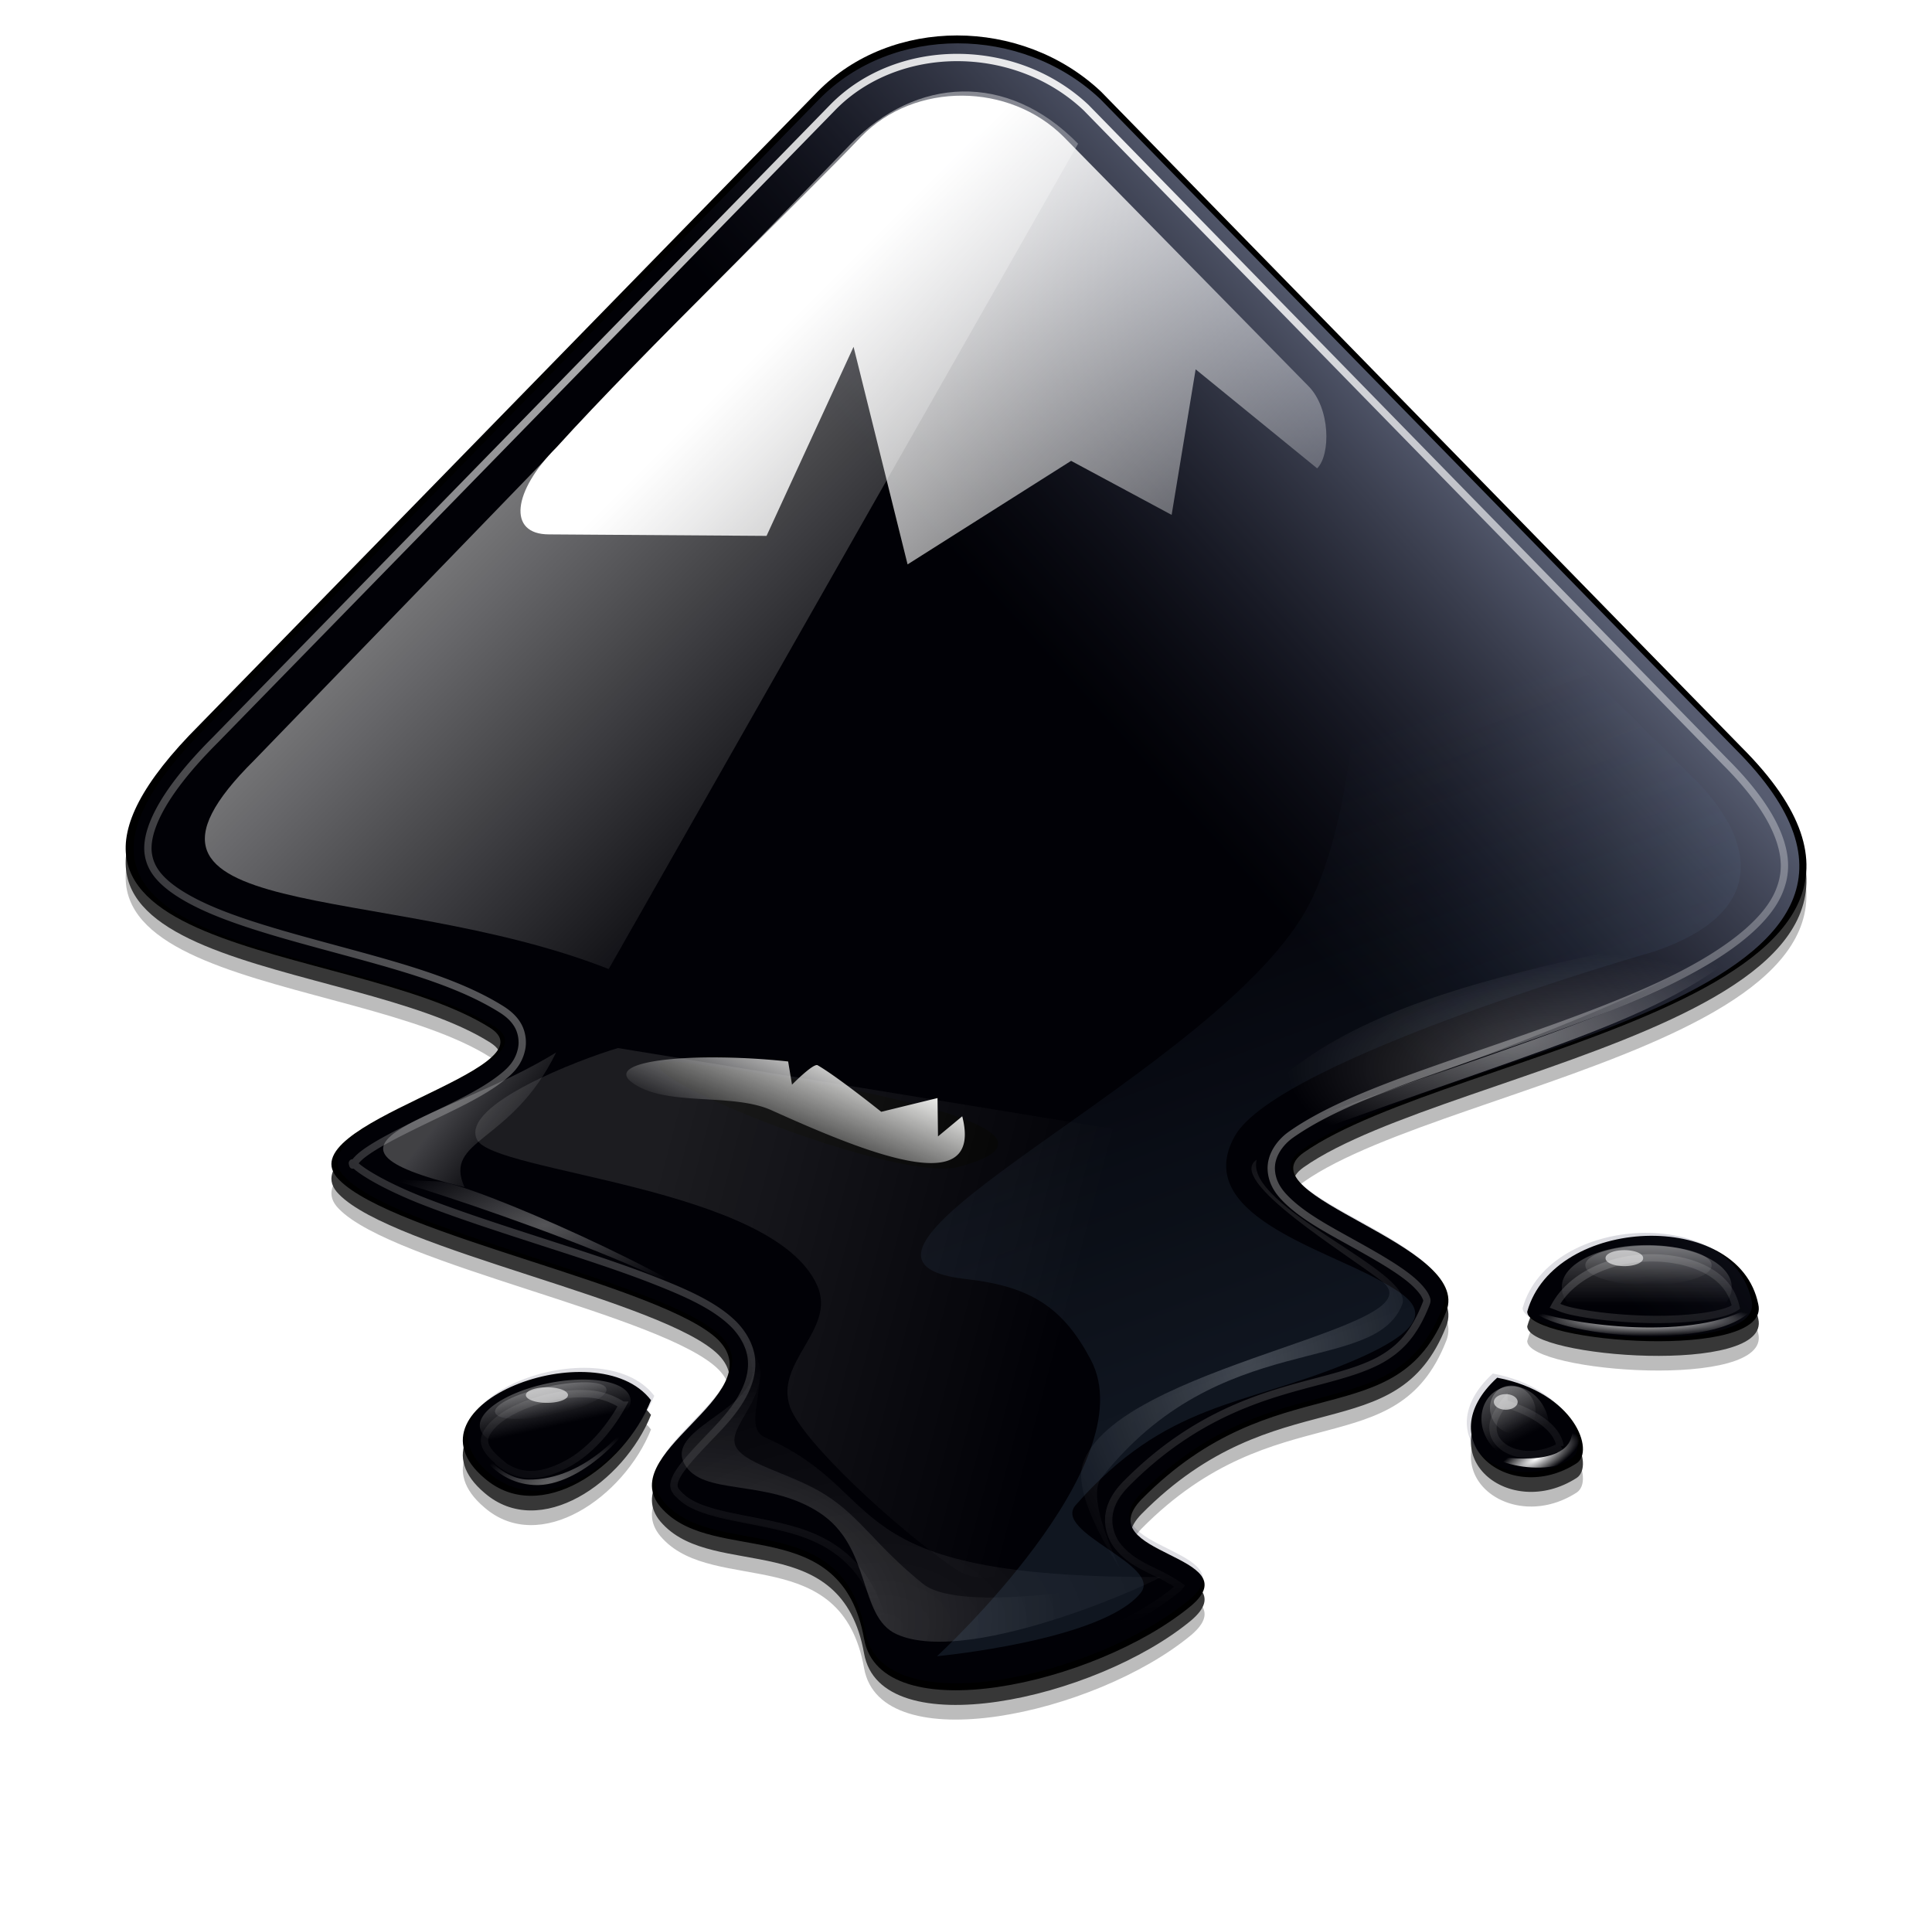 <?xml version="1.0" encoding="UTF-8" standalone="no"?>
<svg
   height="1227.245"
   viewBox="-12.71 6.647 127.998 118.48"
   width="1244.103"
   version="1.1"
   id="svg143"
   sodipodi:docname="inkscape.svg"
   inkscape:export-filename="../home/mregandla/tmp/inkscape1.svg"
   inkscape:export-xdpi="96"
   inkscape:export-ydpi="96"
   xmlns:inkscape="http://www.inkscape.org/namespaces/inkscape"
   xmlns:sodipodi="http://sodipodi.sourceforge.net/DTD/sodipodi-0.dtd"
   xmlns:xlink="http://www.w3.org/1999/xlink"
   xmlns="http://www.w3.org/2000/svg"
   xmlns:svg="http://www.w3.org/2000/svg">
  <defs
     id="defs147">
    <linearGradient
       inkscape:collect="always"
       xlink:href="#f"
       id="linearGradient440"
       gradientUnits="userSpaceOnUse"
       x1="231.625"
       y1="195.188"
       x2="231.75"
       y2="201.5" />
    <linearGradient
       inkscape:collect="always"
       xlink:href="#f"
       id="linearGradient442"
       gradientUnits="userSpaceOnUse"
       x1="231.376"
       y1="195.621"
       x2="231.376"
       y2="200.071" />
    <radialGradient
       inkscape:collect="always"
       xlink:href="#f"
       id="radialGradient444"
       gradientUnits="userSpaceOnUse"
       gradientTransform="matrix(1,0,0,0.148,0,174.57)"
       cx="228.219"
       cy="204.832"
       r="14.094" />
    <linearGradient
       inkscape:collect="always"
       xlink:href="#f"
       id="linearGradient446"
       gradientUnits="userSpaceOnUse"
       x1="231.625"
       y1="195.188"
       x2="231.75"
       y2="201.5" />
    <linearGradient
       inkscape:collect="always"
       xlink:href="#f"
       id="linearGradient448"
       gradientUnits="userSpaceOnUse"
       x1="231.376"
       y1="195.621"
       x2="231.376"
       y2="200.071" />
  </defs>
  <sodipodi:namedview
     id="namedview145"
     pagecolor="#505050"
     bordercolor="#eeeeee"
     borderopacity="1"
     inkscape:showpageshadow="0"
     inkscape:pageopacity="0"
     inkscape:pagecheckerboard="0"
     inkscape:deskcolor="#505050"
     showgrid="false" />
  <filter
     id="a"
     color-interpolation-filters="sRGB"
     x="-0.017"
     y="-0.018"
     width="1.034"
     height="1.035">
    <feGaussianBlur
       stdDeviation=".805"
       id="feGaussianBlur2" />
  </filter>
  <filter
     id="b"
     color-interpolation-filters="sRGB"
     x="-0.075"
     y="-0.076"
     width="1.15"
     height="1.152">
    <feGaussianBlur
       stdDeviation="3.49"
       id="feGaussianBlur5" />
  </filter>
  <linearGradient
     id="c"
     gradientUnits="userSpaceOnUse"
     x1="82.119"
     x2="60"
     y1="20"
     y2="40">
    <stop
       offset="0"
       stop-color="#c0cdf9"
       id="stop8" />
    <stop
       offset="1"
       stop-color="#07092d"
       stop-opacity=".288"
       id="stop10" />
  </linearGradient>
  <filter
     id="d"
     color-interpolation-filters="sRGB"
     x="-0.052"
     y="-0.053"
     width="1.104"
     height="1.105">
    <feGaussianBlur
       stdDeviation="2.416"
       id="feGaussianBlur13" />
  </filter>
  <linearGradient
     id="e"
     gradientUnits="userSpaceOnUse"
     x1="32.914"
     x2="58.144"
     xlink:href="#f"
     y1="34.938"
     y2="60.168" />
  <linearGradient
     id="f">
    <stop
       offset="0"
       stop-color="#fff"
       id="stop17" />
    <stop
       offset="1"
       stop-color="#fff"
       stop-opacity="0"
       id="stop19" />
  </linearGradient>
  <linearGradient
     id="g"
     gradientUnits="userSpaceOnUse"
     xlink:href="#f" />
  <linearGradient
     id="h"
     gradientUnits="userSpaceOnUse"
     x1="60"
     x2="90"
     xlink:href="#f"
     y1="20"
     y2="50" />
  <radialGradient
     id="i"
     cx="116.31"
     cy="250.897"
     gradientTransform="matrix(1.57,0,0,1.051,-75.5,-22.096)"
     gradientUnits="userSpaceOnUse"
     r="30.6"
     xlink:href="#f" />
  <linearGradient
     id="j"
     xlink:href="#f" />
  <radialGradient
     id="k"
     cx="132.444"
     cy="251.994"
     gradientTransform="matrix(2.003,0,0,1.341,-132.875,-95.166)"
     gradientUnits="userSpaceOnUse"
     r="30.6"
     xlink:href="#f" />
  <filter
     id="l"
     color-interpolation-filters="sRGB"
     height="1.228"
     width="1.156"
     x="-0.078"
     y="-0.114">
    <feGaussianBlur
       stdDeviation="1.958"
       id="feGaussianBlur27" />
  </filter>
  <radialGradient
     id="m"
     cx="210.25"
     cy="168.5"
     gradientTransform="matrix(1,0,0,0.423,0,97.164)"
     gradientUnits="userSpaceOnUse"
     r="34.25"
     xlink:href="#f" />
  <radialGradient
     id="n"
     cx="217.5"
     cy="182.082"
     gradientTransform="matrix(1,0,0,0.423,0,97.164)"
     gradientUnits="userSpaceOnUse"
     r="34.25"
     xlink:href="#f" />
  <filter
     id="o"
     color-interpolation-filters="sRGB"
     height="1.351"
     width="1.149"
     x="-0.074"
     y="-0.175">
    <feGaussianBlur
       stdDeviation="2.12"
       id="feGaussianBlur32" />
  </filter>
  <linearGradient
     id="p"
     gradientUnits="userSpaceOnUse"
     x1="231.625"
     x2="231.75"
     xlink:href="#f"
     y1="195.188"
     y2="201.5" />
  <linearGradient
     id="q"
     gradientUnits="userSpaceOnUse"
     x1="231.376"
     x2="231.376"
     xlink:href="#f"
     y1="195.621"
     y2="200.071" />
  <filter
     id="r"
     color-interpolation-filters="sRGB"
     height="1.626"
     width="1.192"
     x="-0.096"
     y="-0.313">
    <feGaussianBlur
       stdDeviation=".565"
       id="feGaussianBlur37" />
  </filter>
  <radialGradient
     id="s"
     cx="228.219"
     cy="204.832"
     gradientTransform="matrix(1,0,0,0.148,0,174.57)"
     gradientUnits="userSpaceOnUse"
     r="14.094"
     xlink:href="#f" />
  <filter
     id="t"
     color-interpolation-filters="sRGB"
     height="1.946"
     width="1.155"
     x="-0.078"
     y="-0.473">
    <feGaussianBlur
       stdDeviation=".821"
       id="feGaussianBlur41" />
  </filter>
  <radialGradient
     id="u"
     cx="89.875"
     cy="187.869"
     gradientTransform="matrix(1,0,0,0.407,0,115.76)"
     gradientUnits="userSpaceOnUse"
     r="22.75">
    <stop
       offset="0"
       stop-color="#fff"
       stop-opacity=".33"
       id="stop44" />
    <stop
       offset="1"
       stop-color="#fff"
       stop-opacity="0"
       id="stop46" />
  </radialGradient>
  <radialGradient
     id="v"
     cx="90.281"
     cy="230.836"
     gradientTransform="matrix(1.185,-0.328,0.123,0.443,-45.068,152.922)"
     gradientUnits="userSpaceOnUse"
     r="10.469"
     xlink:href="#f" />
  <filter
     id="w"
     color-interpolation-filters="sRGB"
     height="1.331"
     width="1.152"
     x="-0.076"
     y="-0.166">
    <feGaussianBlur
       stdDeviation=".665"
       id="feGaussianBlur50" />
  </filter>
  <radialGradient
     id="x"
     cx="68.4"
     cy="21.226"
     gradientTransform="matrix(1.722,0,0,1.695,-49.395,-14.078)"
     gradientUnits="userSpaceOnUse"
     r="54.783"
     xlink:href="#f" />
  <filter
     id="y"
     color-interpolation-filters="sRGB"
     x="-0.009"
     y="-0.01"
     width="1.019"
     height="1.019">
    <feGaussianBlur
       stdDeviation=".326"
       id="feGaussianBlur54" />
  </filter>
  <linearGradient
     id="z"
     gradientUnits="userSpaceOnUse"
     x1="95.5"
     x2="153.5"
     xlink:href="#f"
     y1="208.164"
     y2="223.5" />
  <filter
     id="A"
     color-interpolation-filters="sRGB"
     height="1.245"
     width="1.165"
     x="-0.083"
     y="-0.122">
    <feGaussianBlur
       stdDeviation="3.687"
       id="feGaussianBlur58" />
  </filter>
  <linearGradient
     id="B"
     gradientUnits="userSpaceOnUse"
     x1="55.836"
     x2="52.655"
     y1="76.727"
     y2="84.016">
    <stop
       offset="0"
       stop-color="#eeeeec"
       id="stop61" />
    <stop
       offset="1"
       stop-color="#eeeeec"
       stop-opacity="0"
       id="stop63" />
  </linearGradient>
  <radialGradient
     id="C"
     cx="181.227"
     cy="214.551"
     gradientTransform="matrix(1.352,0,0,1.718,-63.706,-153.956)"
     gradientUnits="userSpaceOnUse"
     r="22.466"
     xlink:href="#f" />
  <filter
     id="D"
     color-interpolation-filters="sRGB"
     x="-0.068"
     y="-0.053"
     width="1.136"
     height="1.107">
    <feGaussianBlur
       stdDeviation="1.241"
       id="feGaussianBlur67" />
  </filter>
  <linearGradient
     id="E"
     gradientUnits="userSpaceOnUse"
     x1="30.324"
     x2="34.78"
     xlink:href="#f"
     y1="79.214"
     y2="82.755" />
  <filter
     id="F"
     color-interpolation-filters="sRGB"
     x="-0.059"
     y="-0.04"
     width="1.119"
     height="1.081">
    <feGaussianBlur
       stdDeviation="2.77"
       id="feGaussianBlur71" />
  </filter>
  <linearGradient
     id="G"
     gradientUnits="userSpaceOnUse"
     x1="50.647"
     x2="23.535"
     y1="134.147"
     y2="61.147">
    <stop
       offset="0"
       stop-color="#729fcf"
       id="stop74" />
    <stop
       offset="1"
       stop-color="#729fcf"
       stop-opacity="0"
       id="stop76" />
  </linearGradient>
  <g
     enable-background="new"
     transform="matrix(0.994,0,0,0.994,-12.321,-3.594)"
     id="g141">
    <g
       opacity="0.783"
       id="g83">
      <path
         d="m 54.1,12.988 -41.2,42.2 c -15.6,15.6 10.1,14.3 19.4,20.2 4.3,2.8 -13.8,6.4 -10.1,10.1 3.6,3.7 21.7,7.1 25.3,10.7 3.6,3.7 -7.3,7.6 -3.7,11.3 3.5,3.7 11.9,0.2 13.4,8.6 1.1,6.2 15.4,3.1 21.8,-2.2 4,-3.4 -6.9,-3.4 -3.3,-7.1 9,-9.1 17,-4.1 20.3,-12.5 1.8,-4.5 -13.6,-7.7 -9.5,-10.6 9.8,-6.9 45.8,-10.4 29.2,-27 L 73,12.988 c -5.3,-5 -14,-5 -18.9,0 z m 47.3,81.3 c 0,2.1 16.3,3.3 15.4,-0.5 -1.3,-6.4 -13.6,-5.9 -15.4,0.5 z m -69.5,11.1 c 3.7,3.2 9.3,-0.7 11.1,-5.2 -3.6,-4.7 -16.9,0.3 -11.1,5.2 z m 67.5,-6.7 c -4.6,4.2 0.8,8.6 5.3,5.7 1.2,-0.8 -0.1,-4.7 -5.3,-5.7 z"
         filter="url(#a)"
         transform="translate(0,0.488)"
         id="path79" />
      <path
         d="m 54.1,13.965 -41.2,42.2 c -15.6,15.6 10.1,14.3 19.4,20.2 4.3,2.8 -13.8,6.4 -10.1,10.1 3.6,3.7 21.7,7.1 25.3,10.7 3.6,3.7 -7.3,7.6 -3.7,11.3 3.5,3.7 11.9,0.2 13.4,8.6 1.1,6.2 15.4,3.1 21.8,-2.2 4,-3.4 -6.9,-3.4 -3.3,-7.1 9,-9.1 17,-4.1 20.3,-12.5 1.8,-4.5 -13.6,-7.7 -9.5,-10.6 9.8,-6.9 45.8,-10.4 29.2,-27 L 73,13.965 c -5.3,-5 -14,-5 -18.9,0 z m 47.3,81.3 c 0,2.1 16.3,3.3 15.4,-0.5 -1.3,-6.4 -13.6,-5.9 -15.4,0.5 z m -69.5,11.1 c 3.7,3.2 9.3,-0.7 11.1,-5.2 -3.6,-4.7 -16.9,0.3 -11.1,5.2 z m 67.5,-6.7 c -4.6,4.2 0.8,8.6 5.3,5.7 1.2,-0.8 -0.1,-4.7 -5.3,-5.7 z"
         filter="url(#b)"
         opacity="0.576"
         transform="translate(0,0.488)"
         id="path81" />
    </g>
    <path
       d="M 54.1,12.5 12.9,54.7 C -2.7,70.3 23,69 32.3,74.9 36.6,77.7 18.5,81.3 22.2,85 c 3.6,3.7 21.7,7.1 25.3,10.7 3.6,3.7 -7.3,7.6 -3.7,11.3 3.5,3.7 11.9,0.2 13.4,8.6 1.1,6.2 15.4,3.1 21.8,-2.2 4,-3.4 -6.9,-3.4 -3.3,-7.1 9,-9.1 17,-4.1 20.3,-12.5 1.8,-4.5 -13.6,-7.7 -9.5,-10.6 9.8,-6.9 45.8,-10.4 29.2,-27 L 73,12.5 c -5.3,-5 -14,-5 -18.9,0 z m 47.3,81.3 c 0,2.1 16.3,3.3 15.4,-0.5 -1.3,-6.4 -13.6,-5.9 -15.4,0.5 z m -69.5,11.1 c 3.7,3.2 9.3,-0.7 11.1,-5.2 -3.6,-4.7 -16.9,0.3 -11.1,5.2 z m 67.5,-6.7 c -4.6,4.2 0.8,8.6 5.3,5.7 1.2,-0.8 -0.1,-4.7 -5.3,-5.7 z"
       id="path85" />
    <path
       d="M 54.1,12.5 12.9,54.7 C -2.7,70.3 23,69 32.3,74.9 36.6,77.7 18.5,81.3 22.2,85 c 3.6,3.7 21.7,7.1 25.3,10.7 3.6,3.7 -7.3,7.6 -3.7,11.3 3.5,3.7 11.9,0.2 13.4,8.6 1.1,6.2 15.4,3.1 21.8,-2.2 4,-3.4 -6.9,-3.4 -3.3,-7.1 9,-9.1 17,-4.1 20.3,-12.5 1.8,-4.5 -13.6,-7.7 -9.5,-10.6 9.8,-6.9 45.8,-10.4 29.2,-27 L 73,12.5 c -5.3,-5 -14,-5 -18.9,0 z m 47.3,81.3 c 0,2.1 16.3,3.3 15.4,-0.5 -1.3,-6.4 -13.6,-5.9 -15.4,0.5 z m -69.5,11.1 c 3.7,3.2 9.3,-0.7 11.1,-5.2 -3.6,-4.7 -16.9,0.3 -11.1,5.2 z m 67.5,-6.7 c -4.6,4.2 0.8,8.6 5.3,5.7 1.2,-0.8 -0.1,-4.7 -5.3,-5.7 z"
       fill="none"
       id="path87" />
    <path
       d="M 54.1,12.5 12.9,54.7 C -2.7,70.3 23,69 32.3,74.9 36.6,77.7 18.5,81.3 22.2,85 c 3.6,3.7 21.7,7.1 25.3,10.7 3.6,3.7 -7.3,7.6 -3.7,11.3 3.5,3.7 11.9,0.2 13.4,8.6 1.1,6.2 15.4,3.1 21.8,-2.2 4,-3.4 -6.9,-3.4 -3.3,-7.1 9,-9.1 17,-4.1 20.3,-12.5 1.8,-4.5 -13.6,-7.7 -9.5,-10.6 9.8,-6.9 45.8,-10.4 29.2,-27 L 73,12.5 c -5.3,-5 -14,-5 -18.9,0 z m -9.9,64.7 c 0.9,0 30.8,4 19.3,7.1 -4.4,1.2 -24.6,-7.1 -19.3,-7.1 z m 57.2,16.6 c 0,2.1 16.3,3.3 15.4,-0.5 -1.3,-6.4 -13.6,-5.9 -15.4,0.5 z m -69.5,11.1 c 3.7,3.2 9.3,-0.7 11.1,-5.2 -3.6,-4.7 -16.9,0.3 -11.1,5.2 z m 67.5,-6.7 c -4.6,4.2 0.8,8.6 5.3,5.7 1.2,-0.8 -0.1,-4.7 -5.3,-5.7 z"
       fill="url(#c)"
       filter="url(#d)"
       height="300"
       opacity="0.67"
       transform="matrix(0.991,0,0,0.991,0.605,0.604)"
       width="400"
       id="path89"
       style="fill:url(#c)" />
    <path
       d="m 16.565,57.04 c -11.202,11.1 8.477,7.972 23.615,13.926 l 31.285,-55 c -4.743,-4.844 -10.798,-4.44 -15.138,0 z"
       fill="url(#e)"
       opacity="0.505"
       id="path91"
       style="fill:url(#e)" />
    <path
       d="m 70.5,15.5 16.3,16.6 c 1.5,1.5 1.5,4.6 0.6,5.5 L 79.3,31 77.7,40.7 71,37.1 60.1,44 56.5,29.5 50.7,42.1 36.2,42 c -2.8,0 -2.4,-2.9 0.5,-5.8 5.7,-6.3 16.8,-17 20.3,-20.7 3.6,-3.7 9.9,-3.6 13.5,0 z"
       fill="url(#h)"
       id="path93"
       style="fill:url(#h)" />
    <g
       fill-rule="evenodd"
       id="g103">
      <path
         d="m 113,203.5 c 0,0 3.34,5.1 3,7.5 -0.668,4.709 -10.81,7.058 -8.563,11.25 2.22,4.141 10.222,1.794 16.938,6.125 6.688,4.313 4.89,13.101 9.75,15.313 9.48,4.312 34.375,-7.438 33.125,-7.188 -1.25,0.25 -24.57,5.095 -29.82,0.845 -5.986,-4.845 -7.702,-8.23 -12.118,-11.095 -4.137,-2.685 -9.95,-3.78 -11.302,-5.979 -1.352,-2.199 2.71,-5.034 2.99,-9.271 0.169,-2.544 -4,-7.5 -4,-7.5 z"
         fill="url(#i)"
         opacity="0.217"
         transform="matrix(0.53,0,0,0.53,-11.722,-13.864)"
         id="path95"
         style="fill:url(#i)" />
      <path
         d="m 113,203.5 c 0,0 3.34,5.1 3,7.5 -0.668,4.709 -10.81,7.058 -8.563,11.25 2.22,4.141 10.222,1.794 16.938,6.125 6.688,4.313 4.89,13.101 9.75,15.313 9.48,4.312 34.375,-7.438 33.125,-7.188 -41.34,0.157 -33.625,-10.495 -49.563,-17.5 -2.303,-1.012 -0.968,-3.763 -0.687,-8 0.169,-2.544 -4,-7.5 -4,-7.5 z"
         fill="url(#k)"
         filter="url(#l)"
         opacity="0.276"
         transform="matrix(0.53,0,0,0.53,-11.722,-13.864)"
         id="path97"
         style="fill:url(#k)" />
      <path
         d="M 183.25,181.75 C 220.354,168.095 232.274,166.22 244.5,154 230.34,165.954 200.402,172.366 176,183 Z"
         fill="url(#m)"
         opacity="0.453"
         transform="matrix(0.53,0,0,0.53,-11.722,-13.864)"
         id="path99"
         style="fill:url(#m)" />
      <path
         d="m 183.25,181.75 c 61.104,-21.655 50.774,-21.53 61.25,-27.75 -19.428,7.437 -55.734,8.23 -68.5,29 z"
         fill="url(#n)"
         filter="url(#o)"
         opacity="0.512"
         transform="matrix(0.53,0,0,0.53,-11.722,-14.791)"
         id="path101"
         style="fill:url(#n)" />
    </g>
    <path
       d="m 237.875,199.063 a 7.938,2.438 0 1 1 -15.875,0 7.938,2.438 0 1 1 15.875,0 z"
       fill="url(#p)"
       opacity="0.286"
       transform="matrix(0.53,0,0,0.53,-12.384,-14.791)"
       id="path105"
       style="fill:url(#linearGradient440)" />
    <path
       d="m 237.875,199.063 a 7.938,2.438 0 1 1 -15.875,0 7.938,2.438 0 1 1 15.875,0 z"
       fill="url(#q)"
       filter="url(#r)"
       opacity="0.621"
       transform="matrix(0.713,0,0,1.141,-54.578,-134.955)"
       id="path107"
       style="fill:url(#linearGradient442)" />
    <path
       d="m 214.125,203.75 c 3.77,3.484 24.756,5.272 28.188,-1 -6.737,4.784 -21.717,3.103 -28.188,1 z"
       fill="url(#s)"
       fill-rule="evenodd"
       filter="url(#t)"
       transform="matrix(0.53,0,0,0.53,-11.722,-14.239)"
       id="path109"
       style="fill:url(#radialGradient444)" />
    <path
       d="m 236.446,199.063 a 6.508,3.082 0 1 1 -13.017,0 6.508,3.082 0 1 1 13.017,0 z"
       fill="url(#p)"
       opacity="0.286"
       transform="matrix(0.204,-0.104,0.24,0.472,5.755,30.287)"
       id="path111"
       style="fill:url(#linearGradient446)" />
    <path
       d="m 236.993,199.063 a 7.056,2.14 0 1 1 -14.111,0 7.056,2.14 0 1 1 14.111,0 z"
       fill="url(#q)"
       filter="url(#r)"
       opacity="0.621"
       transform="matrix(0.275,-0.139,0.516,1.017,-65.353,-69.3)"
       id="path113"
       style="fill:url(#linearGradient448)" />
    <path
       d="m 217.058,201.94 c 3.769,3.485 26.97,8.912 25.254,0.81 -3.317,5.323 -18.784,1.293 -25.254,-0.81 z"
       fill="url(#s)"
       fill-rule="evenodd"
       filter="url(#t)"
       transform="matrix(0.204,-0.104,0.24,0.472,6.26,30.65)"
       id="path115"
       style="fill:url(#s)" />
    <path
       d="m 68.25,186 c 0,-0.62 38.846,11.839 45.5,18.5 -5.471,-5.339 -33.16,-17.616 -37.375,-17.75 -4.215,-0.134 -7.625,-0.5 -8.125,-0.75 z"
       fill="url(#u)"
       fill-rule="evenodd"
       transform="matrix(0.53,0,0,0.53,-11.722,-13.864)"
       id="path117"
       style="fill:url(#u)" />
    <path
       d="m 237.875,199.063 a 7.938,2.438 0 1 1 -15.875,0 7.938,2.438 0 1 1 15.875,0 z"
       fill="url(#p)"
       opacity="0.286"
       transform="matrix(0.466,-0.102,0.124,0.369,-95.518,49.727)"
       id="path119"
       style="fill:url(#p)" />
    <path
       d="m 237.875,199.063 a 7.938,2.438 0 1 1 -15.875,0 7.938,2.438 0 1 1 15.875,0 z"
       fill="url(#q)"
       filter="url(#r)"
       opacity="0.621"
       transform="matrix(0.627,-0.138,0.267,0.794,-160.706,-25.755)"
       id="path121"
       style="fill:url(#q)" />
    <path
       d="m 80.5,220.063 c 0,0 2.103,5.65 7.875,5.937 5.839,0.29 12.503,-7.007 13.063,-9.625 -1,2.25 -6.59,9.033 -13.813,8.938 -4.1,-0.055 -7.125,-5.25 -7.125,-5.25 z"
       fill="url(#v)"
       fill-rule="evenodd"
       filter="url(#w)"
       opacity="0.616"
       transform="matrix(0.53,0,0,0.53,-11.623,-14.427)"
       id="path123"
       style="fill:url(#v)" />
    <path
       d="m 63.406,10.219 c -3.098,0 -6.134,1.122 -8.281,3.312 L 13.937,55.72 c -3.765,3.765 -4.67,6.23 -4.437,7.625 0.116,0.697 0.459,1.303 1.188,1.937 0.728,0.635 1.831,1.257 3.156,1.813 2.65,1.112 6.218,2.008 9.719,2.969 3.501,0.961 6.93,1.974 9.53,3.624 0.397,0.259 0.77,0.577 1.032,1.032 0.262,0.455 0.354,1.056 0.25,1.562 -0.208,1.013 -0.832,1.547 -1.469,2.031 -1.273,0.969 -3.023,1.774 -4.781,2.626 -1.758,0.852 -3.525,1.723 -4.406,2.437 -0.44,0.357 -0.6,0.678 -0.594,0.656 0.006,-0.022 -0.117,-0.273 0.094,-0.062 0.552,0.567 2.274,1.538 4.468,2.406 2.194,0.868 4.881,1.746 7.594,2.625 2.713,0.879 5.458,1.75 7.782,2.656 2.324,0.906 4.217,1.75 5.468,3 0.623,0.64 1.063,1.436 1.157,2.25 0.093,0.814 -0.127,1.578 -0.438,2.219 -0.621,1.281 -1.62,2.267 -2.531,3.219 -0.911,0.951 -1.736,1.86 -2.032,2.469 -0.147,0.304 -0.17,0.502 -0.156,0.624 0.014,0.123 0.035,0.247 0.313,0.532 a 1.457,1.457 0 0 1 0.031,0.031 c 1.194,1.262 3.787,1.44 6.719,2.125 1.466,0.343 2.999,0.862 4.312,2 1.313,1.138 2.3,2.87 2.719,5.219 0.176,0.994 0.703,1.479 1.969,1.875 1.266,0.396 3.194,0.465 5.312,0.156 4.237,-0.619 9.26,-2.695 12.156,-5.094 0.18,-0.153 0.13,-0.112 0.188,-0.187 -0.195,-0.14 -0.652,-0.437 -1.406,-0.813 -0.892,-0.444 -1.945,-0.86 -2.75,-1.875 -0.403,-0.507 -0.68,-1.31 -0.563,-2.094 0.117,-0.784 0.547,-1.437 1.125,-2.03 4.746,-4.8 9.422,-5.945 12.938,-6.876 1.758,-0.465 3.229,-0.891 4.344,-1.594 1.115,-0.703 1.985,-1.663 2.718,-3.53 0.081,-0.203 0.079,-0.262 -0.031,-0.5 -0.11,-0.24 -0.404,-0.622 -0.875,-1.032 -0.941,-0.819 -2.51,-1.7 -4.063,-2.563 -1.553,-0.863 -3.06,-1.668 -4.156,-2.687 -0.548,-0.51 -1.122,-1.152 -1.187,-2.125 -0.066,-0.973 0.572,-1.852 1.312,-2.375 2.746,-1.933 6.897,-3.405 11.406,-4.969 4.51,-1.564 9.362,-3.182 13.313,-5.031 3.951,-1.849 6.857,-3.979 7.781,-6.125 0.462,-1.073 0.547,-2.159 0.063,-3.563 -0.484,-1.404 -1.59,-3.12 -3.563,-5.093 L 72,13.562 71.969,13.532 C 69.611,11.324 66.49,10.219 63.406,10.219 Z m 45.938,80 c -2.635,0.095 -5.06,1.301 -6.094,3.187 0.294,0.11 0.558,0.235 1.031,0.344 1.376,0.316 3.296,0.52 5.188,0.563 1.892,0.041 3.784,-0.118 4.937,-0.438 0.505,-0.14 0.773,-0.282 0.906,-0.375 -0.255,-1.091 -0.864,-1.862 -1.906,-2.438 -1.078,-0.595 -2.556,-0.898 -4.062,-0.843 z m -70.5,9.062 c -2.09,-0.145 -4.717,0.687 -6,1.719 -0.642,0.516 -0.914,0.994 -0.938,1.313 -0.024,0.318 0.078,0.741 0.938,1.468 a 1.457,1.457 0 0 1 0,0.031 c 1.353,1.17 2.882,1.048 4.625,0.094 1.46,-0.8 2.757,-2.3 3.625,-3.875 a 4.57,4.57 0 0 0 -2.25,-0.75 z m 61,0.625 c -0.448,0.569 -0.691,1.098 -0.719,1.469 -0.038,0.512 0.107,0.907 0.5,1.281 0.737,0.701 2.34,1.003 3.969,0.125 a 1.996,1.996 0 0 0 -0.344,-0.844 c -0.5,-0.734 -1.669,-1.525 -3.406,-2.03 z"
       fill="none"
       filter="url(#y)"
       stroke="url(#x)"
       stroke-width="0.488"
       id="path125"
       style="stroke:url(#x)" />
    <g
       fill-rule="evenodd"
       id="g133">
      <path
         d="m 95.5,172 c -5.09,1.502 -21.592,7.737 -19.25,12.5 2.244,4.563 40.611,6.401 46.5,20 2.568,5.93 -5.892,10.403 -3.75,16.5 1.65,4.695 14.412,16.49 22.486,22.068 6.333,4.374 14.651,-3.523 11.264,-10.068 -5.396,-10.428 18.443,-23.2 29.25,-29 6.305,-3.384 -13,-20 -13,-20 z"
         fill="url(#z)"
         filter="url(#A)"
         opacity="0.325"
         transform="matrix(0.488,0,0,0.488,-5.81,-7.704)"
         id="path127"
         style="fill:url(#z)" />
      <path
         d="m 41.742,78.533 c 2.232,1.64 6.637,0.65 9.282,1.842 6.35,2.859 14.155,6.045 12.719,0.404 l -1.616,1.342 -0.031,-2.557 -3.752,0.916 c 0,0 -2.907,-2.333 -4.239,-3.102 -0.278,-0.16 -1.708,1.293 -1.708,1.293 L 52.14,77.127 a 47.622,47.622 0 0 0 -5.315,-0.272 c -3.88,0.031 -6.499,0.638 -5.083,1.678 z"
         fill="url(#B)"
         id="path129"
         style="fill:url(#B)" />
      <path
         d="m 182.75,187.25 c -1.76,6.478 21.628,15.28 19.875,19.75 -3.859,9.842 -24.976,3.138 -41.125,23.75 -2.313,2.953 3.25,13.5 2.5,12.25 -0.75,-1.25 -6.465,-9.963 -5,-14.25 4.594,-13.445 49.013,-18.457 40.875,-24.875 -4.68,-3.69 -21.505,-13.887 -17.125,-16.625 z"
         fill="url(#C)"
         filter="url(#D)"
         opacity="0.478"
         transform="matrix(0.488,0,0,0.488,-5.81,-7.704)"
         id="path131"
         style="fill:url(#C)" />
    </g>
    <path
       d="m 109.125,90.232 a 1.252,0.519 0 1 1 -2.503,0 1.252,0.519 0 1 1 2.503,0 z m -8.362,9.583 a 0.793,0.519 0 1 1 -1.587,0 0.793,0.519 0 1 1 1.587,0 z M 37.466,99.357 a 1.404,0.519 0 1 1 -2.808,0 1.404,0.519 0 1 1 2.808,0 z"
       fill="#ffffff"
       opacity="0.586"
       id="path135" />
    <path
       d="m 36.672,76.529 c -7.153,4.424 -18.274,6.034 -6.104,8.972 -1.45,-3.228 3.139,-2.872 6.104,-8.972 z"
       fill="url(#E)"
       opacity="0.251"
       id="path137"
       style="fill:url(#E)" />
    <path
       d="m 8.834,171.647 c 0,0 22.592,-2.128 27.818,-8.646 3.058,-3.814 -12.151,-8.264 -8.868,-12 12.35,-14.054 22.73,-13.468 37.05,-19.354 14.32,-5.886 9.036,-8.769 4.404,-11.353 -7.932,-4.427 -25.587,-9.143 -19.747,-19.647 5.877,-10.57 57.343,-25.25 57.343,-25.25 15.596,-5.328 13.64,-14.964 6,-23 l -46,-45.75 c 0,0 2.283,43.389 -7,62 -11.471,23 -72.544,48.662 -47,51.5 9,1 13.32,4.07 17,11 7.577,14.269 -21,40.5 -21,40.5 z"
       fill="url(#G)"
       filter="url(#F)"
       opacity="0.363"
       transform="matrix(0.488,0,0,0.488,57.75,32.997)"
       id="path139"
       style="fill:url(#G)" />
  </g>
</svg>
